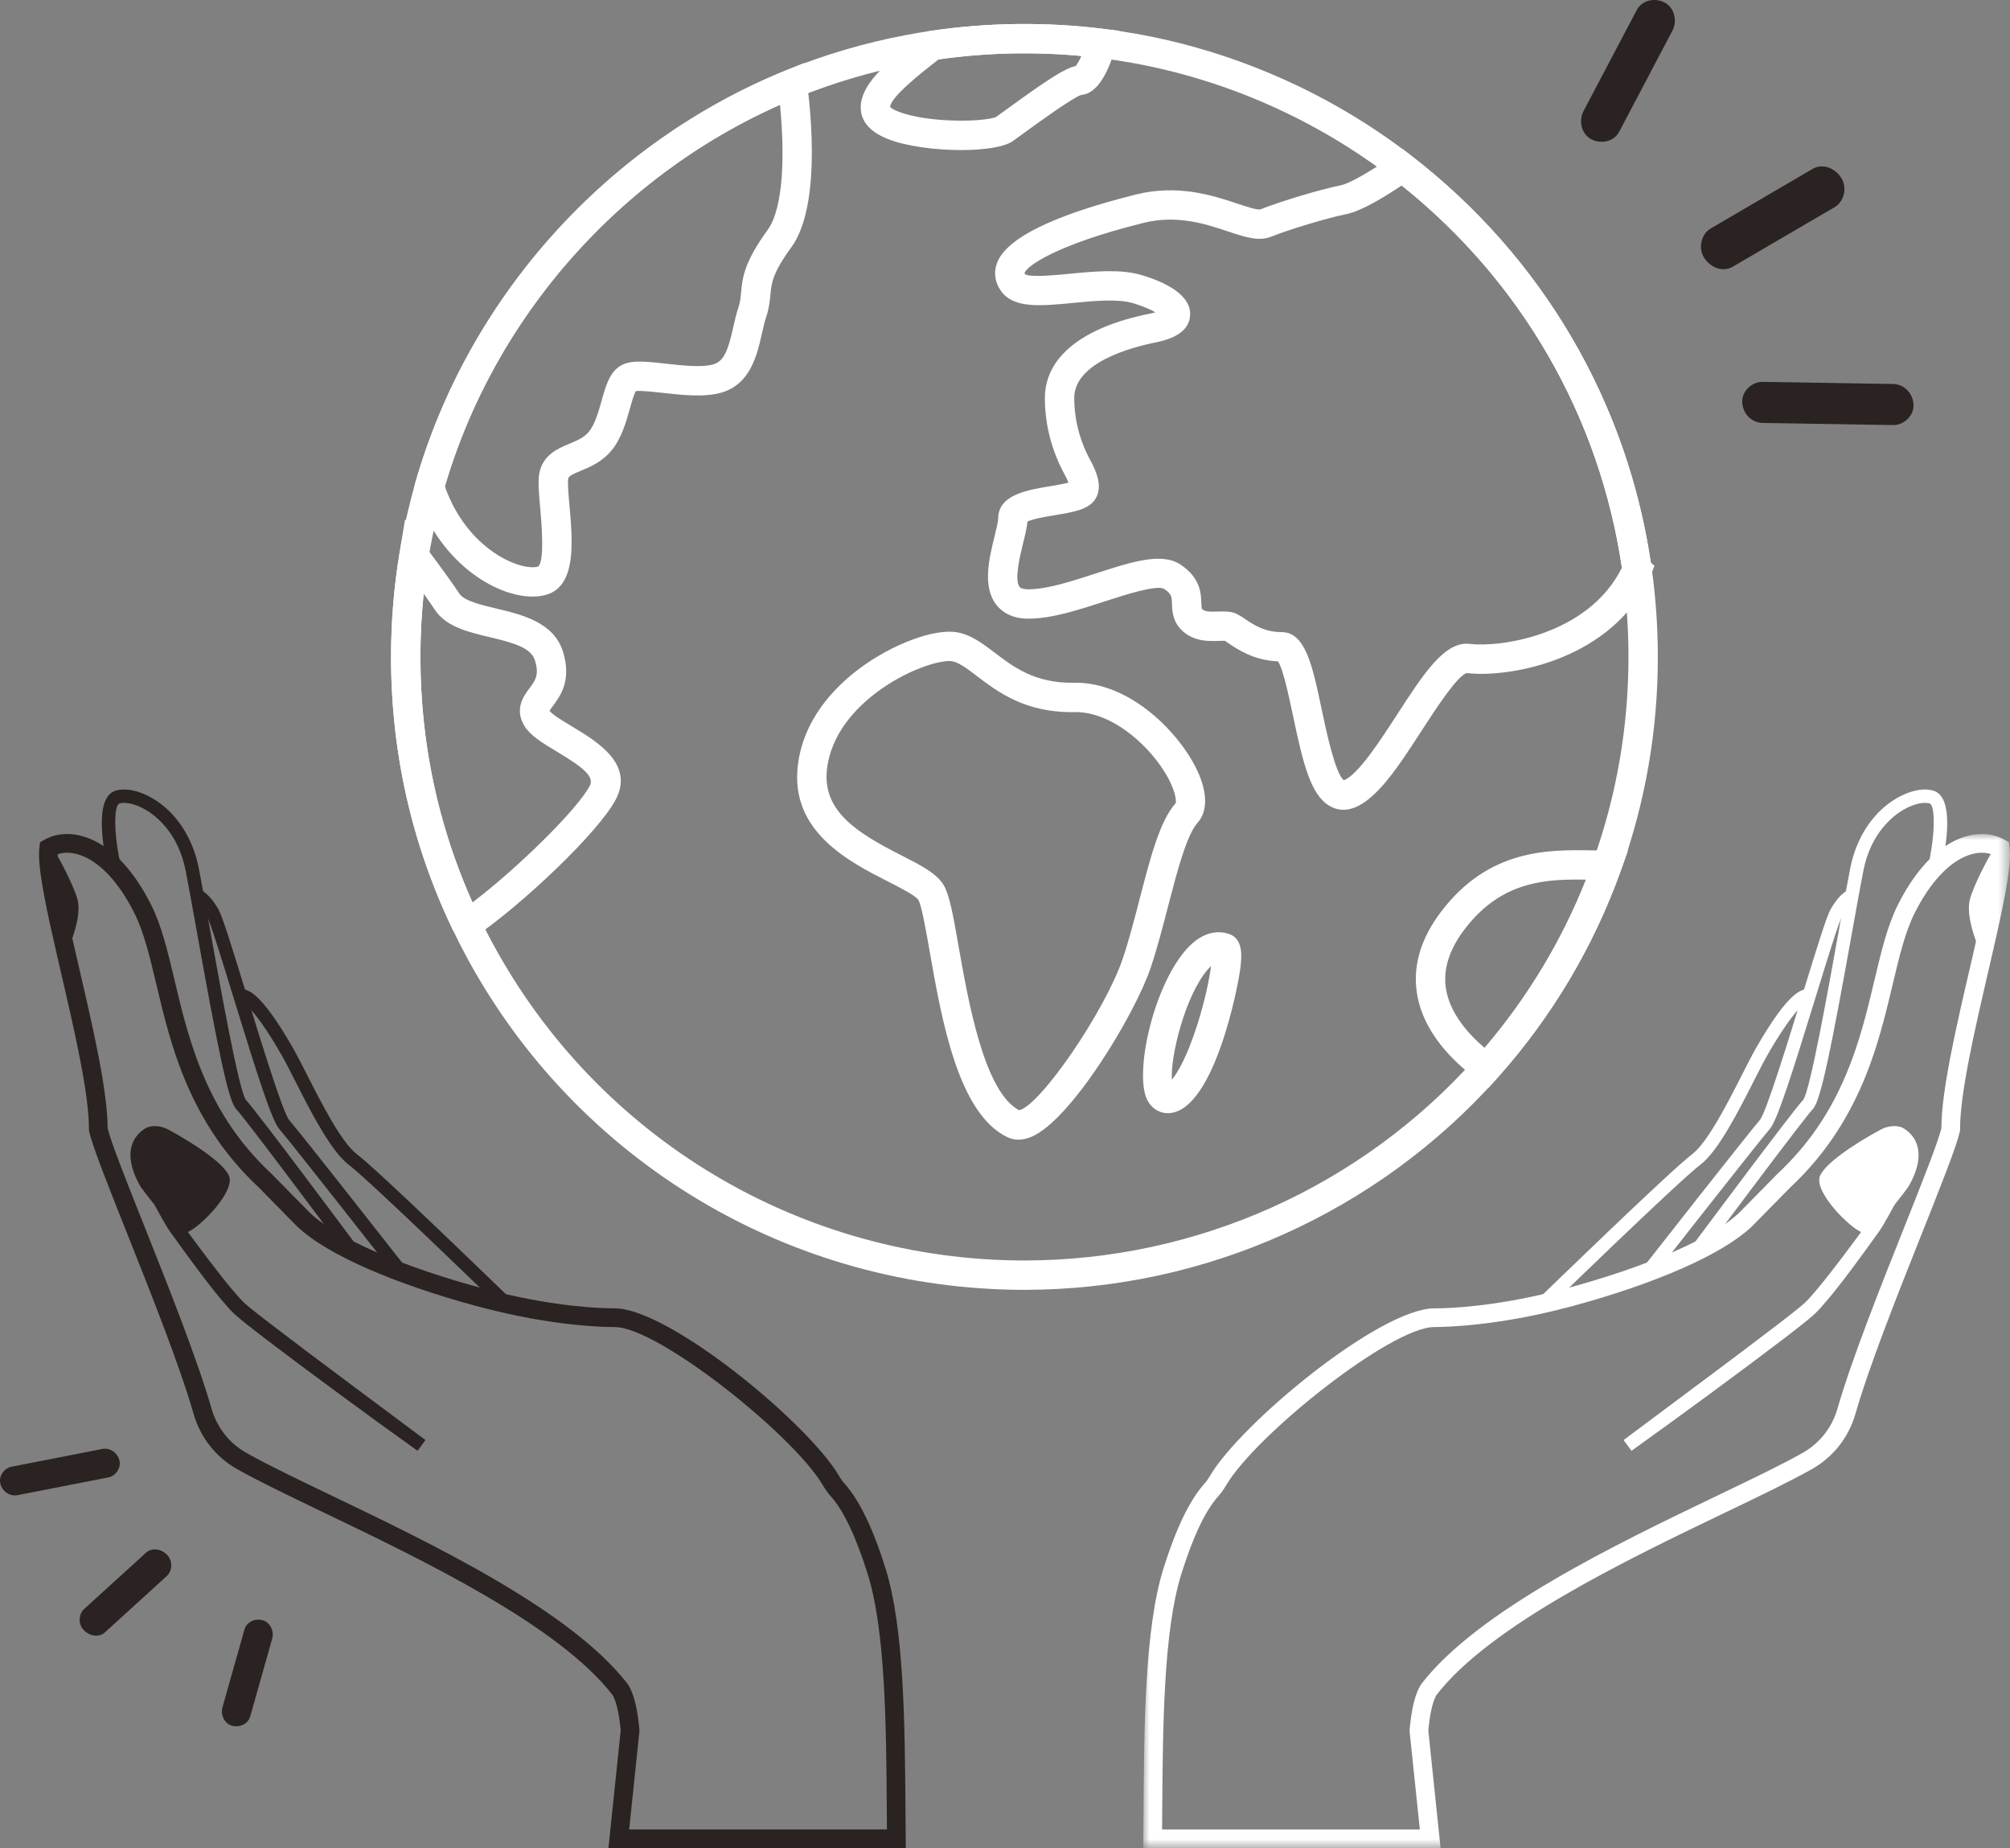 <?xml version="1.0" encoding="UTF-8"?>
<svg xmlns="http://www.w3.org/2000/svg" xmlns:xlink="http://www.w3.org/1999/xlink" width="161px" height="148px" viewBox="0 0 161 148" version="1.1">
  <rect x="0" y="0" width="161" height="148" fill="#808080" stroke="none"/>
  <title>Group 60 Copy</title>
  <defs>
    <polygon id="path-1" points="0 0 69.429 0 69.429 81.211 0 81.211"></polygon>
  </defs>
  <g id="Page-1" stroke="none" stroke-width="1" fill="none" fill-rule="evenodd">
    <g id="Stonegate-Values" transform="translate(-730, -2191)">
      <g id="Group-60-Copy" transform="translate(730, 2191)">
        <path d="M8.186,116.038 C6.065,116.452 3.944,116.866 1.824,117.281 C1.524,117.34 1.224,117.398 0.924,117.456 C0.329,117.573 -0.126,118.216 0.031,118.824 C0.19,119.437 0.775,119.859 1.41,119.735 C3.53,119.321 5.651,118.906 7.772,118.492 C8.072,118.433 8.371,118.375 8.671,118.316 C9.267,118.2 9.721,117.556 9.564,116.949 C9.405,116.335 8.821,115.914 8.186,116.038" id="Fill-1" fill="#2A2321"></path>
        <path d="M8.413,130.715 C9.856,129.402 11.298,128.089 12.741,126.776 C12.948,126.587 13.156,126.398 13.363,126.209 C13.809,125.804 13.857,124.995 13.381,124.509 C12.909,124.026 12.165,123.915 11.688,124.35 C10.245,125.662 8.803,126.976 7.36,128.288 C7.152,128.477 6.945,128.666 6.737,128.855 C6.292,129.261 6.244,130.07 6.719,130.556 C7.192,131.038 7.936,131.15 8.413,130.715" id="Fill-3" fill="#2A2321"></path>
        <path d="M20.043,137.452 C20.557,135.633 21.071,133.814 21.585,131.995 C21.657,131.737 21.73,131.479 21.803,131.221 C21.968,130.637 21.658,129.924 21.038,129.752 C20.442,129.587 19.756,129.874 19.58,130.499 C19.065,132.318 18.552,134.136 18.038,135.955 C17.965,136.213 17.892,136.471 17.819,136.729 C17.654,137.314 17.964,138.026 18.584,138.198 C19.18,138.363 19.866,138.077 20.043,137.452" id="Fill-5" fill="#2A2321"></path>
        <path d="M141.188,33.87 C144.24,33.92 147.291,33.97 150.343,34.019 C150.774,34.026 151.206,34.033 151.638,34.04 C152.494,34.054 153.311,33.299 153.273,32.414 C153.234,31.519 152.55,30.765 151.636,30.75 C148.584,30.701 145.533,30.651 142.481,30.601 C142.05,30.594 141.618,30.587 141.187,30.58 C140.33,30.566 139.513,31.322 139.552,32.207 C139.59,33.101 140.274,33.855 141.188,33.87" id="Fill-7" fill="#2A2321"></path>
        <path d="M145.188,13.526 C142.809,14.917 140.43,16.308 138.052,17.698 C137.709,17.898 137.367,18.099 137.025,18.299 C136.29,18.728 135.986,19.832 136.5,20.642 C137.011,21.448 138.006,21.82 138.793,21.359 C141.172,19.968 143.551,18.578 145.93,17.187 C146.272,16.987 146.614,16.787 146.957,16.587 C147.692,16.157 147.995,15.053 147.482,14.243 C146.971,13.437 145.975,13.065 145.188,13.526" id="Fill-9" fill="#2A2321"></path>
        <path d="M131.101,0.807 C129.856,3.169 128.612,5.531 127.367,7.893 C127.191,8.228 127.014,8.563 126.837,8.898 C126.438,9.657 126.657,10.733 127.462,11.152 C128.237,11.555 129.269,11.36 129.697,10.549 C130.942,8.186 132.186,5.824 133.431,3.462 C133.608,3.127 133.784,2.792 133.961,2.457 C134.361,1.698 134.142,0.623 133.336,0.203 C132.561,-0.2 131.529,-0.005 131.101,0.807" id="Fill-11" fill="#2A2321"></path>
        <path d="M82.057,4.27 C79.649,4.27 77.234,4.448 74.877,4.8 C74.224,4.896 73.576,5.006 72.949,5.126 C69.858,5.712 66.817,6.607 63.908,7.786 C50.197,13.333 39.59,25.111 35.532,39.294 C35.078,40.884 34.702,42.515 34.414,44.141 C34.381,44.327 34.349,44.511 34.319,44.695 C33.892,47.289 33.675,49.949 33.675,52.605 C33.675,59.873 35.247,66.855 38.348,73.358 C38.694,74.081 39.054,74.79 39.417,75.464 C47.877,91.179 64.215,100.941 82.057,100.941 C95.842,100.941 109.013,95.04 118.191,84.749 C122.353,80.085 125.527,74.749 127.626,68.889 C129.493,63.677 130.439,58.199 130.439,52.605 C130.439,50.334 130.28,48.05 129.964,45.814 L129.953,45.73 C128.172,33.232 121.656,22.082 111.599,14.324 C105.42,9.557 98.106,6.331 90.449,4.993 C89.636,4.853 88.831,4.733 88.058,4.639 C86.074,4.394 84.056,4.27 82.057,4.27 M82.057,103.292 C63.348,103.292 46.216,93.056 37.345,76.578 C36.964,75.871 36.587,75.129 36.225,74.371 C32.971,67.547 31.322,60.225 31.322,52.605 C31.322,49.822 31.55,47.032 31.998,44.314 C32.03,44.119 32.063,43.924 32.098,43.73 C32.4,42.027 32.794,40.317 33.27,38.649 C37.525,23.775 48.648,11.424 63.024,5.608 C66.075,4.371 69.267,3.432 72.508,2.818 C73.166,2.691 73.847,2.576 74.531,2.475 C79.051,1.801 83.765,1.74 88.346,2.306 C89.156,2.405 90,2.53 90.852,2.677 C98.886,4.081 106.557,7.465 113.037,12.464 C123.604,20.615 130.443,32.342 132.294,45.483 L132.306,45.568 C132.628,47.886 132.792,50.253 132.792,52.605 C132.792,58.469 131.799,64.214 129.841,69.681 C127.64,75.827 124.311,81.423 119.948,86.313 C110.324,97.103 96.513,103.292 82.057,103.292" id="Fill-13" fill="#FFFFFF"></path>
        <path d="M35.633,38.946 C37.401,44.003 41.691,45.773 43.103,45.371 C43.65,44.945 43.364,41.738 43.27,40.684 C43.162,39.472 43.077,38.514 43.207,37.866 C43.498,36.411 44.716,35.905 45.606,35.536 C46.218,35.281 46.795,35.041 47.181,34.56 C47.664,33.957 47.942,32.965 48.187,32.091 C48.505,30.956 48.805,29.884 49.628,29.336 C50.432,28.801 51.654,28.936 53.344,29.125 C54.621,29.268 56.21,29.444 57.127,29.183 C58.053,28.919 58.351,27.884 58.731,26.21 C58.849,25.689 58.972,25.149 59.138,24.65 C59.291,24.194 59.324,23.827 59.363,23.402 C59.466,22.29 59.581,21.03 61.485,18.415 C62.777,16.64 62.864,12.318 62.477,8.392 C49.572,14.112 39.618,25.415 35.633,38.946 M42.653,47.774 C39.606,47.774 35.063,44.922 33.28,39.327 L33.172,38.989 L33.27,38.648 C37.525,23.775 48.648,11.424 63.024,5.607 L64.432,5.037 L64.631,6.542 C65.021,9.478 65.679,16.649 63.387,19.798 C61.865,21.889 61.791,22.69 61.706,23.617 C61.66,24.115 61.609,24.679 61.37,25.393 C61.241,25.782 61.136,26.243 61.025,26.731 C60.637,28.439 60.106,30.778 57.774,31.444 C56.41,31.833 54.642,31.636 53.083,31.461 C52.374,31.382 51.332,31.266 50.929,31.322 C50.775,31.576 50.583,32.258 50.453,32.724 C50.162,33.761 49.801,35.051 49.018,36.028 C48.256,36.98 47.287,37.383 46.509,37.706 C45.784,38.007 45.553,38.132 45.514,38.326 C45.45,38.642 45.541,39.659 45.614,40.476 C45.87,43.354 46.189,46.935 43.748,47.631 C43.415,47.726 43.046,47.774 42.653,47.774" id="Fill-15" fill="#FFFFFF"></path>
        <path d="M33.937,47.548 C33.763,49.222 33.676,50.914 33.676,52.605 C33.676,59.468 35.077,66.076 37.844,72.267 C41.466,69.524 46.3,64.764 47.25,62.911 L47.25,62.911 C47.628,62.177 46.651,61.416 44.592,60.182 C43.466,59.506 42.493,58.923 42.015,58.149 C41.168,56.775 41.969,55.706 42.4,55.132 C42.869,54.505 43.209,54.053 42.853,52.898 C42.54,51.882 41.21,51.496 39.218,51.023 C37.504,50.616 35.732,50.194 34.836,48.837 C34.625,48.518 34.322,48.084 33.937,47.548 L33.937,47.548 Z M37.202,75.598 L36.289,74.506 L36.224,74.369 C32.972,67.548 31.322,60.225 31.322,52.605 C31.322,49.818 31.55,47.029 31.998,44.314 L32.446,41.59 L34.101,43.802 C35.396,45.535 36.304,46.794 36.799,47.543 C37.182,48.123 38.553,48.449 39.762,48.736 C41.815,49.224 44.369,49.831 45.101,52.206 C45.809,54.504 44.854,55.779 44.283,56.54 C44.193,56.661 44.076,56.817 44.018,56.916 C44.018,56.916 44.018,56.916 44.019,56.916 C44.195,57.203 45.162,57.782 45.802,58.166 C47.79,59.357 50.795,61.158 49.344,63.984 C47.998,66.606 41.86,72.41 38.084,74.994 L37.202,75.598 Z" id="Fill-17" fill="#FFFFFF"></path>
        <path d="M97.004,77.362 C96.908,77.453 96.813,77.553 96.727,77.655 C94.898,79.8 93.739,84.654 93.865,86.464 C94.32,85.921 95.085,84.639 95.912,82.033 C96.524,80.106 96.869,78.404 97.004,77.362 M93.54,89.145 C92.856,89.145 92.258,88.773 91.911,88.12 C90.832,86.092 92.311,79.167 94.967,76.094 C96.428,74.404 97.793,74.562 98.477,74.805 C99.614,75.21 99.449,76.677 99.36,77.466 C99.195,78.928 97.296,88.712 93.77,89.131 C93.692,89.14 93.615,89.145 93.54,89.145" id="Fill-19" fill="#FFFFFF"></path>
        <path d="M97.96,48.964 C98.35,48.964 98.74,49.002 99.107,49.185 C99.31,49.287 99.505,49.418 99.73,49.571 C100.383,50.013 101.278,50.618 102.632,50.618 C104.563,50.618 105.114,53.235 105.876,56.857 C106.228,58.525 106.95,61.953 107.641,62.483 C108.766,62.073 110.582,59.269 111.914,57.212 C114.048,53.917 115.734,51.32 117.734,51.564 C120.068,51.857 127.186,50.929 129.914,45.465 C128.121,33.356 121.877,22.528 112.272,14.853 C110.927,15.759 109.052,16.904 107.849,17.146 C106.357,17.444 103.315,18.356 101.822,18.953 C100.822,19.353 99.73,18.989 98.349,18.529 C96.538,17.926 94.284,17.177 91.551,17.859 C84.654,19.581 82.189,21.309 82.061,21.89 C82.065,21.892 82.078,21.917 82.106,21.954 C82.487,22.233 84.502,22.038 85.706,21.922 C87.612,21.737 89.772,21.528 91.44,22.028 C93.257,22.572 95.407,23.571 95.328,25.24 C95.277,26.331 94.352,27.065 92.579,27.419 C90.615,27.812 86.047,29.031 86.047,31.87 C86.047,33.598 86.492,35.316 87.335,36.859 C87.813,37.735 88.373,39.012 87.72,39.992 C87.172,40.812 86,41.006 84.515,41.252 C83.871,41.358 82.723,41.548 82.298,41.769 C82.259,42.237 82.124,42.789 81.959,43.459 C81.704,44.501 81.229,46.438 81.668,46.998 C81.795,47.159 82.124,47.193 82.378,47.193 C83.864,47.193 85.857,46.546 87.785,45.919 C90.611,45.001 93.051,44.208 94.56,45.212 C96.161,46.279 96.201,47.533 96.225,48.282 C96.237,48.643 96.25,48.737 96.296,48.782 C96.507,48.993 96.945,48.995 97.543,48.974 C97.681,48.969 97.821,48.964 97.96,48.964 L97.96,48.964 Z M107.608,64.85 C107.219,64.85 106.841,64.745 106.491,64.537 C104.997,63.651 104.393,61.227 103.574,57.341 C103.257,55.832 102.787,53.602 102.369,52.963 C100.439,52.889 99.129,52.003 98.411,51.517 C98.304,51.446 98.186,51.366 98.109,51.319 C98.001,51.31 97.787,51.318 97.625,51.323 C96.811,51.352 95.584,51.395 94.633,50.445 C93.918,49.731 93.891,48.905 93.874,48.358 C93.855,47.78 93.848,47.564 93.254,47.168 C92.694,46.797 90.077,47.646 88.512,48.155 C86.41,48.838 84.237,49.544 82.378,49.544 C80.972,49.544 80.209,48.948 79.817,48.449 C78.671,46.989 79.227,44.722 79.674,42.9 C79.806,42.363 79.955,41.755 79.955,41.52 C79.955,39.624 82.27,39.241 84.13,38.933 C84.577,38.859 85.19,38.757 85.582,38.652 C85.526,38.498 85.43,38.28 85.269,37.984 C84.239,36.097 83.694,33.99 83.694,31.892 C83.694,28.599 86.686,26.2 92.118,25.114 C92.285,25.08 92.427,25.046 92.546,25.013 C92.191,24.802 91.62,24.536 90.764,24.28 C89.54,23.912 87.624,24.097 85.933,24.261 C83.417,24.505 81.244,24.714 80.228,23.369 C79.707,22.681 79.572,21.875 79.844,21.103 C80.551,19.106 84.298,17.248 90.981,15.578 C94.379,14.729 97.215,15.674 99.092,16.299 C99.768,16.524 100.693,16.837 100.959,16.767 C102.571,16.122 105.76,15.167 107.386,14.842 C108.084,14.701 109.794,13.733 111.639,12.434 L112.349,11.934 L113.036,12.464 C123.489,20.526 130.293,32.087 132.231,45.054 L132.517,45.307 L131.943,46.825 L131.858,46.825 C128.544,53 120.724,54.286 117.483,53.901 C116.724,54.11 114.952,56.847 113.889,58.489 C111.998,61.409 110.212,64.168 108.267,64.751 C108.046,64.817 107.825,64.85 107.608,64.85 L107.608,64.85 Z" id="Fill-21" fill="#FFFFFF"></path>
        <path d="M126.325,70.436 C123.31,70.436 120.047,70.807 117.289,74.45 C116.086,76.04 115.59,77.615 115.813,79.13 C116.111,81.151 117.645,82.836 118.917,83.917 C122.362,79.877 125.088,75.355 127.04,70.442 C126.803,70.439 126.565,70.436 126.325,70.436 L126.325,70.436 Z M119.236,87.11 L118.374,86.481 C116.403,85.04 113.955,82.655 113.486,79.472 C113.167,77.311 113.815,75.144 115.412,73.033 C119.247,67.966 124.027,68.042 127.52,68.098 C127.935,68.105 128.34,68.113 128.727,68.11 L130.408,68.1 L129.841,69.681 C127.639,75.828 124.31,81.425 119.947,86.314 L119.236,87.11 Z" id="Fill-23" fill="#FFFFFF"></path>
        <path d="M76.032,52.935 C75.043,52.935 72.584,53.677 70.241,55.43 C68.596,56.66 66.566,58.732 66.239,61.613 C65.857,64.982 68.711,66.725 72.197,68.499 C73.789,69.309 75.047,69.95 75.599,70.9 C76.046,71.669 76.315,73.111 76.788,75.807 C77.555,80.172 78.833,87.448 81.629,88.909 C83.305,88.564 88.51,80.977 89.933,76.766 C90.422,75.319 90.858,73.64 91.278,72.017 C92.152,68.645 92.907,65.732 94.167,64.324 C94.238,64.171 94.181,63.233 93.236,61.743 C91.788,59.459 88.964,57.025 86.155,57.025 C86.126,57.025 86.097,57.025 86.067,57.026 C82.127,57.1 79.893,55.389 78.254,54.142 C77.484,53.556 76.82,53.05 76.255,52.952 C76.192,52.941 76.118,52.935 76.032,52.935 M81.577,91.267 C81.216,91.267 80.925,91.179 80.711,91.077 C76.753,89.206 75.434,81.696 74.471,76.213 C74.167,74.484 73.822,72.523 73.565,72.08 C73.361,71.729 72.07,71.073 71.129,70.593 C68.013,69.008 63.305,66.611 63.901,61.348 C64.323,57.634 66.815,55.057 68.831,53.548 C71.474,51.571 74.838,50.321 76.658,50.636 C77.789,50.833 78.708,51.532 79.68,52.272 C81.194,53.425 82.907,54.729 86.023,54.675 C90.564,54.588 94.554,58.775 95.929,61.772 C96.732,63.525 96.73,64.988 95.921,65.892 C95.042,66.873 94.252,69.919 93.556,72.607 C93.124,74.27 92.679,75.991 92.162,77.517 C90.898,81.255 85.794,89.692 82.618,91.039 C82.225,91.206 81.876,91.267 81.577,91.267" id="Fill-25" fill="#FFFFFF"></path>
        <path d="M71.298,8.564 C71.535,8.832 72.747,9.388 75.303,9.595 C77.641,9.785 79.441,9.548 79.793,9.362 C79.974,9.233 80.257,9.027 80.587,8.786 C83.957,6.333 85.324,5.46 86.173,5.285 C86.288,5.138 86.454,4.853 86.62,4.482 C82.808,4.126 78.939,4.22 75.183,4.756 C75.087,4.831 74.988,4.908 74.887,4.986 C73.999,5.678 71.328,7.758 71.298,8.564 L71.298,8.564 Z M76.982,12.018 C74.892,12.018 72.546,11.71 71.071,11.114 C69.854,10.623 69.152,9.923 68.985,9.035 C68.588,6.911 71.166,4.904 73.441,3.133 C73.627,2.988 73.806,2.848 73.973,2.716 L74.219,2.522 L74.529,2.475 C79.063,1.798 83.771,1.74 88.346,2.306 L89.649,2.467 L89.346,3.744 C89.253,4.134 88.405,7.481 86.608,7.598 C85.846,7.866 83.041,9.908 81.972,10.686 C81.633,10.933 81.342,11.145 81.127,11.297 C80.444,11.782 78.811,12.018 76.982,12.018 L76.982,12.018 Z" id="Fill-27" fill="#FFFFFF"></path>
        <path d="M123.811,104.931 L123.065,104.165 C123.5,103.742 133.736,93.8 135.534,92.436 C136.779,91.49 138.375,88.351 139.54,86.059 C139.954,85.243 140.312,84.538 140.611,84.012 C143.495,78.938 144.544,79.17 144.936,79.257 L144.706,80.301 C144.724,80.305 144.734,80.303 144.734,80.303 C144.397,80.34 143.269,81.499 141.541,84.54 C141.254,85.044 140.901,85.739 140.493,86.542 C139.214,89.06 137.622,92.193 136.181,93.286 C134.434,94.611 123.916,104.828 123.811,104.931" id="Fill-29" fill="#FFFFFF"></path>
        <path d="M132.32,102.331 L131.478,101.672 C131.825,101.23 139.979,90.829 140.962,89.694 C141.463,89.113 143.226,83.384 144.393,79.593 C145.571,75.763 146.31,73.387 146.629,72.825 C147.424,71.425 148.114,71.218 148.307,71.188 L148.472,72.244 C148.473,72.244 148.489,72.244 148.516,72.234 C148.513,72.236 148.111,72.381 147.559,73.352 C147.281,73.841 146.332,76.924 145.415,79.907 C143.604,85.792 142.372,89.7 141.771,90.393 C140.805,91.509 132.405,102.223 132.32,102.331" id="Fill-31" fill="#FFFFFF"></path>
        <path d="M136.33,100.503 L135.471,99.865 C135.803,99.421 143.586,88.968 144.44,88.072 C144.993,87.313 146.438,79.256 147.302,74.441 C147.663,72.427 147.975,70.687 148.21,69.501 C148.693,67.051 150.043,65.02 151.912,63.929 C152.998,63.295 154.114,63.071 154.898,63.33 C156.608,63.895 155.86,67.984 155.458,69.716 L154.417,69.476 C155.043,66.766 155.009,64.493 154.562,64.345 C154.167,64.215 153.362,64.32 152.452,64.851 C151.693,65.294 149.861,66.655 149.259,69.708 C149.026,70.885 148.715,72.62 148.355,74.63 C146.691,83.902 145.843,88.151 145.214,88.809 C144.543,89.513 138.573,97.489 136.33,100.503" id="Fill-33" fill="#FFFFFF"></path>
        <g id="Group-37" transform="translate(91.571, 66.789)">
          <mask id="mask-2" fill="white">
            <use xlink:href="#path-1"></use>
          </mask>
          <g id="Clip-36"></g>
          <path d="M1.512,79.716 L22.157,79.716 L21.331,71.797 L21.338,71.724 C21.493,70.027 21.784,68.854 22.231,68.137 L22.273,68.076 C26.791,62.195 37.873,56.876 45.965,52.992 C48.723,51.669 51.105,50.525 52.807,49.569 C54.179,48.797 55.174,47.538 55.608,46.023 C56.727,42.119 59.083,36.201 60.976,31.446 C62.401,27.867 63.636,24.765 63.933,23.572 C63.937,20.565 65.086,15.609 66.197,10.814 L66.543,9.315 C67.248,6.249 67.935,3.13 67.932,1.617 C67.227,1.376 66.358,1.499 65.489,1.971 C64.541,2.484 63.129,3.66 61.783,6.35 C61.026,7.861 60.564,9.804 60.029,12.053 C59.567,13.993 59.044,16.192 58.236,18.416 C56.785,22.408 54.681,25.65 51.803,28.327 L48.756,31.426 C48.129,32.018 47.307,32.613 46.305,33.203 C45.4,33.736 44.334,34.273 43.135,34.801 C40.68,35.88 37.613,36.932 34.447,37.786 L34.447,37.788 L33.888,37.934 C28.344,39.382 24.379,39.474 23.313,39.483 L23.308,39.483 C19.866,39.483 9.005,48.12 6.638,52.162 C6.444,52.496 6.235,52.785 6.001,53.045 C4.976,54.189 3.982,56.285 3.049,59.274 C1.626,63.824 1.571,71.44 1.523,78.159 C1.52,78.683 1.516,79.202 1.512,79.716 L1.512,79.716 Z M23.818,81.211 L0,81.211 L0.008,80.456 C0.015,79.7 0.021,78.93 0.026,78.148 C0.075,71.324 0.13,63.59 1.62,58.828 C2.618,55.634 3.717,53.352 4.887,52.045 C5.052,51.862 5.202,51.654 5.344,51.409 C7.816,47.19 18.969,37.988 23.31,37.988 C23.323,37.987 23.336,37.988 23.351,37.988 C24.394,37.988 27.935,37.882 32.95,36.63 L32.95,36.463 L33.602,36.462 C36.859,35.608 40.026,34.533 42.531,33.432 C43.677,32.928 44.69,32.418 45.545,31.914 C46.451,31.381 47.182,30.854 47.72,30.346 L47.755,30.312 L50.76,27.256 C53.52,24.686 55.441,21.722 56.829,17.905 C57.608,15.763 58.098,13.7 58.572,11.707 C59.129,9.367 59.61,7.347 60.444,5.681 C61.647,3.276 63.145,1.539 64.774,0.656 C66.259,-0.149 67.806,-0.217 69.021,0.473 L69.34,0.654 L69.392,1.017 C69.416,1.183 69.428,1.366 69.429,1.593 L69.429,1.595 C69.437,3.106 68.911,5.692 68.002,9.649 L67.655,11.151 C66.604,15.689 65.412,20.833 65.43,23.654 L65.43,23.741 L65.411,23.826 C65.127,25.068 63.909,28.126 62.367,31.999 C60.486,36.723 58.146,42.602 57.048,46.435 C56.504,48.331 55.259,49.907 53.541,50.872 C51.797,51.853 49.395,53.006 46.613,54.341 C38.673,58.152 27.802,63.37 23.485,68.955 C23.273,69.313 22.996,70.093 22.836,71.788 L23.818,81.211 Z" id="Fill-35" fill="#FFFFFF" mask="url(#mask-2)"></path>
        </g>
        <path d="M145.726,94.373 C145.54,95.861 148.744,98.853 149.315,98.698 C150.207,98.457 151.783,96.502 152.838,95.07 C152.841,95.071 152.843,95.069 152.844,95.066 C154.936,91.475 152.451,90.303 152.229,90.245 L152.22,90.243 C151.686,90.106 151.12,90.204 150.635,90.465 C148.496,91.617 145.851,93.373 145.726,94.373" id="Fill-38" fill="#FFFFFF"></path>
        <path d="M130.681,116.183 L130.048,115.322 L137.106,110.056 C138.768,108.813 140.487,107.53 142.159,106.245 C142.411,106.054 142.66,105.864 142.906,105.672 L143.133,105.496 C143.305,105.363 143.476,105.231 143.645,105.095 L144.017,104.798 C144.09,104.74 144.159,104.682 144.228,104.623 L144.432,104.449 C144.464,104.423 144.496,104.397 144.527,104.369 L144.845,104.051 C144.87,104.025 144.901,103.99 144.932,103.955 L145.589,103.199 C145.737,103.026 145.876,102.852 146.015,102.679 L146.179,102.474 C146.567,101.987 146.952,101.492 147.332,100.994 C147.998,100.122 148.714,99.16 149.585,97.968 C149.949,97.472 150.52,96.427 151.072,95.416 C151.624,94.404 152.146,93.448 152.519,92.924 L153.396,93.534 C153.069,94.013 152.548,94.987 152.045,95.929 C151.483,96.981 150.902,98.069 150.505,98.629 C149.696,99.762 148.964,100.766 148.266,101.699 C147.844,102.262 147.464,102.757 147.103,103.212 L146.931,103.427 C146.787,103.607 146.644,103.787 146.495,103.962 L145.809,104.757 C145.772,104.799 145.735,104.84 145.696,104.881 L145.349,105.228 C145.295,105.279 145.25,105.317 145.205,105.355 L145.01,105.522 C144.927,105.593 144.845,105.664 144.76,105.731 L144.394,106.025 C144.218,106.167 144.037,106.308 143.857,106.448 L143.644,106.614 C143.394,106.81 143.142,107.005 142.889,107.198 C141.061,108.589 139.073,110.073 136.814,111.733 L133.755,113.968 L130.681,116.183 Z" id="Fill-40" fill="#FFFFFF"></path>
        <path d="M157.927,72.003 C157.555,73.336 158.446,75.4 158.542,75.722 C159.314,72.36 159.957,69.38 159.95,67.838 C159.469,68.546 158.253,70.83 157.927,72.003" id="Fill-42" fill="#FFFFFF"></path>
        <path d="M159.805,68.311 C159.237,69.263 158.325,71.053 158.051,72.038 C157.77,73.048 158.253,74.53 158.515,75.261 C159.128,72.577 159.705,69.907 159.805,68.311 L159.805,68.311 Z M158.557,76.231 L158.417,75.759 C158.405,75.716 158.377,75.64 158.34,75.538 C158.102,74.887 157.471,73.156 157.802,71.968 C158.129,70.795 159.338,68.509 159.843,67.766 L160.077,67.42 L160.079,67.837 C160.087,69.438 159.386,72.625 158.668,75.751 L158.557,76.231 Z" id="Fill-44" fill="#FFFFFF"></path>
        <path d="M40.314,104.931 C40.208,104.828 29.691,94.611 27.944,93.286 C26.504,92.193 24.912,89.06 23.632,86.542 C23.224,85.739 22.871,85.044 22.585,84.54 C20.856,81.499 19.728,80.34 19.39,80.303 L19.189,79.257 C19.586,79.17 20.631,78.94 23.514,84.012 C23.813,84.538 24.171,85.243 24.586,86.059 C25.751,88.351 27.346,91.49 28.592,92.436 C30.39,93.8 40.625,103.742 41.06,104.165 L40.314,104.931 Z" id="Fill-46" fill="#2A2321"></path>
        <path d="M31.805,102.331 C31.72,102.223 23.321,91.509 22.354,90.393 C21.753,89.7 20.521,85.792 18.711,79.907 C17.793,76.925 16.844,73.841 16.566,73.352 C16.015,72.381 15.613,72.236 15.609,72.234 C15.637,72.244 15.652,72.244 15.653,72.244 L15.819,71.188 C16.011,71.219 16.701,71.426 17.496,72.825 C17.815,73.387 18.554,75.763 19.733,79.593 C20.899,83.384 22.662,89.113 23.162,89.694 C24.146,90.829 32.3,101.23 32.647,101.672 L31.805,102.331 Z" id="Fill-48" fill="#2A2321"></path>
        <path d="M27.796,100.503 C25.552,97.489 19.583,89.513 18.911,88.809 C18.282,88.15 17.434,83.9 15.769,74.621 C15.409,72.615 15.099,70.883 14.867,69.708 C14.264,66.655 12.433,65.295 11.674,64.852 C10.764,64.32 9.958,64.215 9.562,64.345 C9.116,64.493 9.082,66.766 9.709,69.476 L8.667,69.716 C8.266,67.984 7.517,63.895 9.227,63.33 C10.012,63.072 11.129,63.295 12.213,63.929 C14.083,65.02 15.432,67.051 15.916,69.501 C16.149,70.685 16.461,72.422 16.822,74.432 C17.686,79.25 19.132,87.313 19.698,88.086 C20.539,88.968 28.323,99.421 28.654,99.865 L27.796,100.503 Z" id="Fill-50" fill="#2A2321"></path>
        <path d="M24.395,97.561 L24.302,97.661 L24.418,97.549 L24.395,97.561 Z M50.396,146.504 L71.043,146.504 C71.038,145.992 71.035,145.474 71.031,144.951 C70.984,138.231 70.929,130.613 69.506,126.063 C68.572,123.073 67.578,120.977 66.552,119.831 C66.321,119.574 66.111,119.285 65.916,118.95 C63.55,114.909 52.69,106.272 49.246,106.272 C49.233,106.271 49.219,106.272 49.205,106.272 C48.076,106.272 44.15,106.154 38.666,104.723 L38.107,104.575 C34.941,103.721 31.875,102.669 29.42,101.59 C28.221,101.063 27.154,100.525 26.25,99.991 C25.247,99.402 24.425,98.806 23.806,98.222 L23.657,98.072 L20.727,95.092 C17.873,92.438 15.769,89.196 14.319,85.204 C13.51,82.981 12.987,80.781 12.525,78.84 C11.99,76.592 11.528,74.65 10.771,73.139 C9.425,70.449 8.014,69.273 7.066,68.76 C6.196,68.287 5.327,68.165 4.622,68.406 C4.62,69.918 5.307,73.037 6.011,76.104 L6.356,77.596 C7.468,82.394 8.617,87.353 8.622,90.361 C8.918,91.554 10.154,94.656 11.579,98.236 C13.471,102.99 15.827,108.907 16.946,112.812 C17.38,114.327 18.376,115.586 19.748,116.358 C21.45,117.315 23.832,118.458 26.589,119.781 C34.681,123.665 45.763,128.985 50.282,134.865 L50.325,134.926 C50.771,135.644 51.062,136.817 51.216,138.513 L51.223,138.586 L50.396,146.504 Z M72.555,148 L48.736,148 L49.718,138.576 C49.559,136.883 49.282,136.102 49.07,135.744 C44.752,130.159 33.882,124.941 25.941,121.13 C23.16,119.794 20.758,118.642 19.013,117.661 C17.295,116.696 16.05,115.119 15.507,113.224 C14.408,109.391 12.068,103.512 10.188,98.789 C8.646,94.916 7.428,91.857 7.143,90.615 L7.124,90.53 L7.125,90.443 C7.142,87.621 5.95,82.474 4.897,77.933 L4.552,76.438 C3.795,73.145 3.117,70.051 3.125,68.383 L3.125,68.381 C3.127,68.154 3.139,67.972 3.162,67.808 L3.213,67.443 L3.534,67.262 C4.748,66.572 6.296,66.639 7.781,67.445 C9.41,68.328 10.907,70.066 12.11,72.47 C12.945,74.136 13.425,76.155 13.982,78.495 C14.456,80.489 14.947,82.551 15.726,84.694 C17.112,88.51 19.033,91.474 21.771,94.021 L24.841,97.142 L24.841,97.141 C25.371,97.643 26.103,98.17 27.009,98.702 C27.865,99.206 28.878,99.717 30.023,100.221 C32.528,101.322 35.695,102.397 38.951,103.251 L39.603,103.251 L39.604,103.419 C44.676,104.685 48.23,104.771 49.237,104.776 L49.245,104.776 C53.586,104.776 64.739,113.978 67.209,118.196 C67.353,118.443 67.502,118.651 67.666,118.832 C68.837,120.14 69.936,122.422 70.935,125.617 C72.424,130.38 72.48,138.115 72.528,144.94 C72.534,145.72 72.539,146.49 72.547,147.245 L72.555,148 Z" id="Fill-52" fill="#2A2321"></path>
        <path d="M18.399,94.373 C18.585,95.861 15.381,98.853 14.81,98.698 C13.918,98.457 12.342,96.502 11.287,95.07 C11.284,95.071 11.282,95.069 11.281,95.066 C9.189,91.475 11.674,90.303 11.896,90.245 C11.899,90.244 11.902,90.243 11.905,90.243 C12.439,90.106 13.006,90.204 13.49,90.465 C15.629,91.617 18.274,93.373 18.399,94.373" id="Fill-54" fill="#2A2321"></path>
        <path d="M33.444,116.183 L30.373,113.97 L27.313,111.734 C25.056,110.076 23.069,108.593 21.236,107.198 C20.983,107.005 20.731,106.81 20.481,106.614 L20.267,106.447 C20.087,106.307 19.906,106.167 19.729,106.023 L19.362,105.728 C19.279,105.662 19.196,105.591 19.113,105.519 L18.924,105.359 C18.877,105.319 18.831,105.28 18.786,105.237 L18.437,104.889 C18.389,104.839 18.35,104.795 18.31,104.75 L17.627,103.959 C17.478,103.783 17.331,103.6 17.185,103.416 L17.024,103.214 C16.655,102.749 16.274,102.254 15.859,101.698 C15.163,100.769 14.431,99.765 13.621,98.631 C13.224,98.07 12.643,96.982 12.081,95.931 C11.578,94.988 11.057,94.014 10.729,93.534 L11.606,92.924 C11.979,93.448 12.5,94.403 13.052,95.414 C13.604,96.426 14.176,97.472 14.539,97.967 C15.412,99.162 16.128,100.124 16.793,100.994 C17.174,101.492 17.558,101.987 17.948,102.478 L18.119,102.689 C18.255,102.86 18.392,103.03 18.533,103.195 L19.199,103.962 C19.229,103.995 19.259,104.028 19.289,104.06 L19.613,104.382 C19.631,104.398 19.664,104.426 19.696,104.453 L19.892,104.618 C19.962,104.678 20.032,104.738 20.105,104.796 L20.478,105.093 C20.654,105.235 20.83,105.371 21.007,105.507 L21.218,105.671 C21.465,105.864 21.714,106.055 21.964,106.243 C23.629,107.522 25.338,108.799 26.991,110.035 L34.077,115.322 L33.444,116.183 Z" id="Fill-56" fill="#2A2321"></path>
        <path d="M6.198,72.003 C6.57,73.336 5.679,75.4 5.584,75.722 C4.811,72.36 4.168,69.38 4.175,67.838 C4.657,68.546 5.872,70.83 6.198,72.003" id="Fill-58" fill="#2A2321"></path>
      </g>
    </g>
  </g>
</svg>
